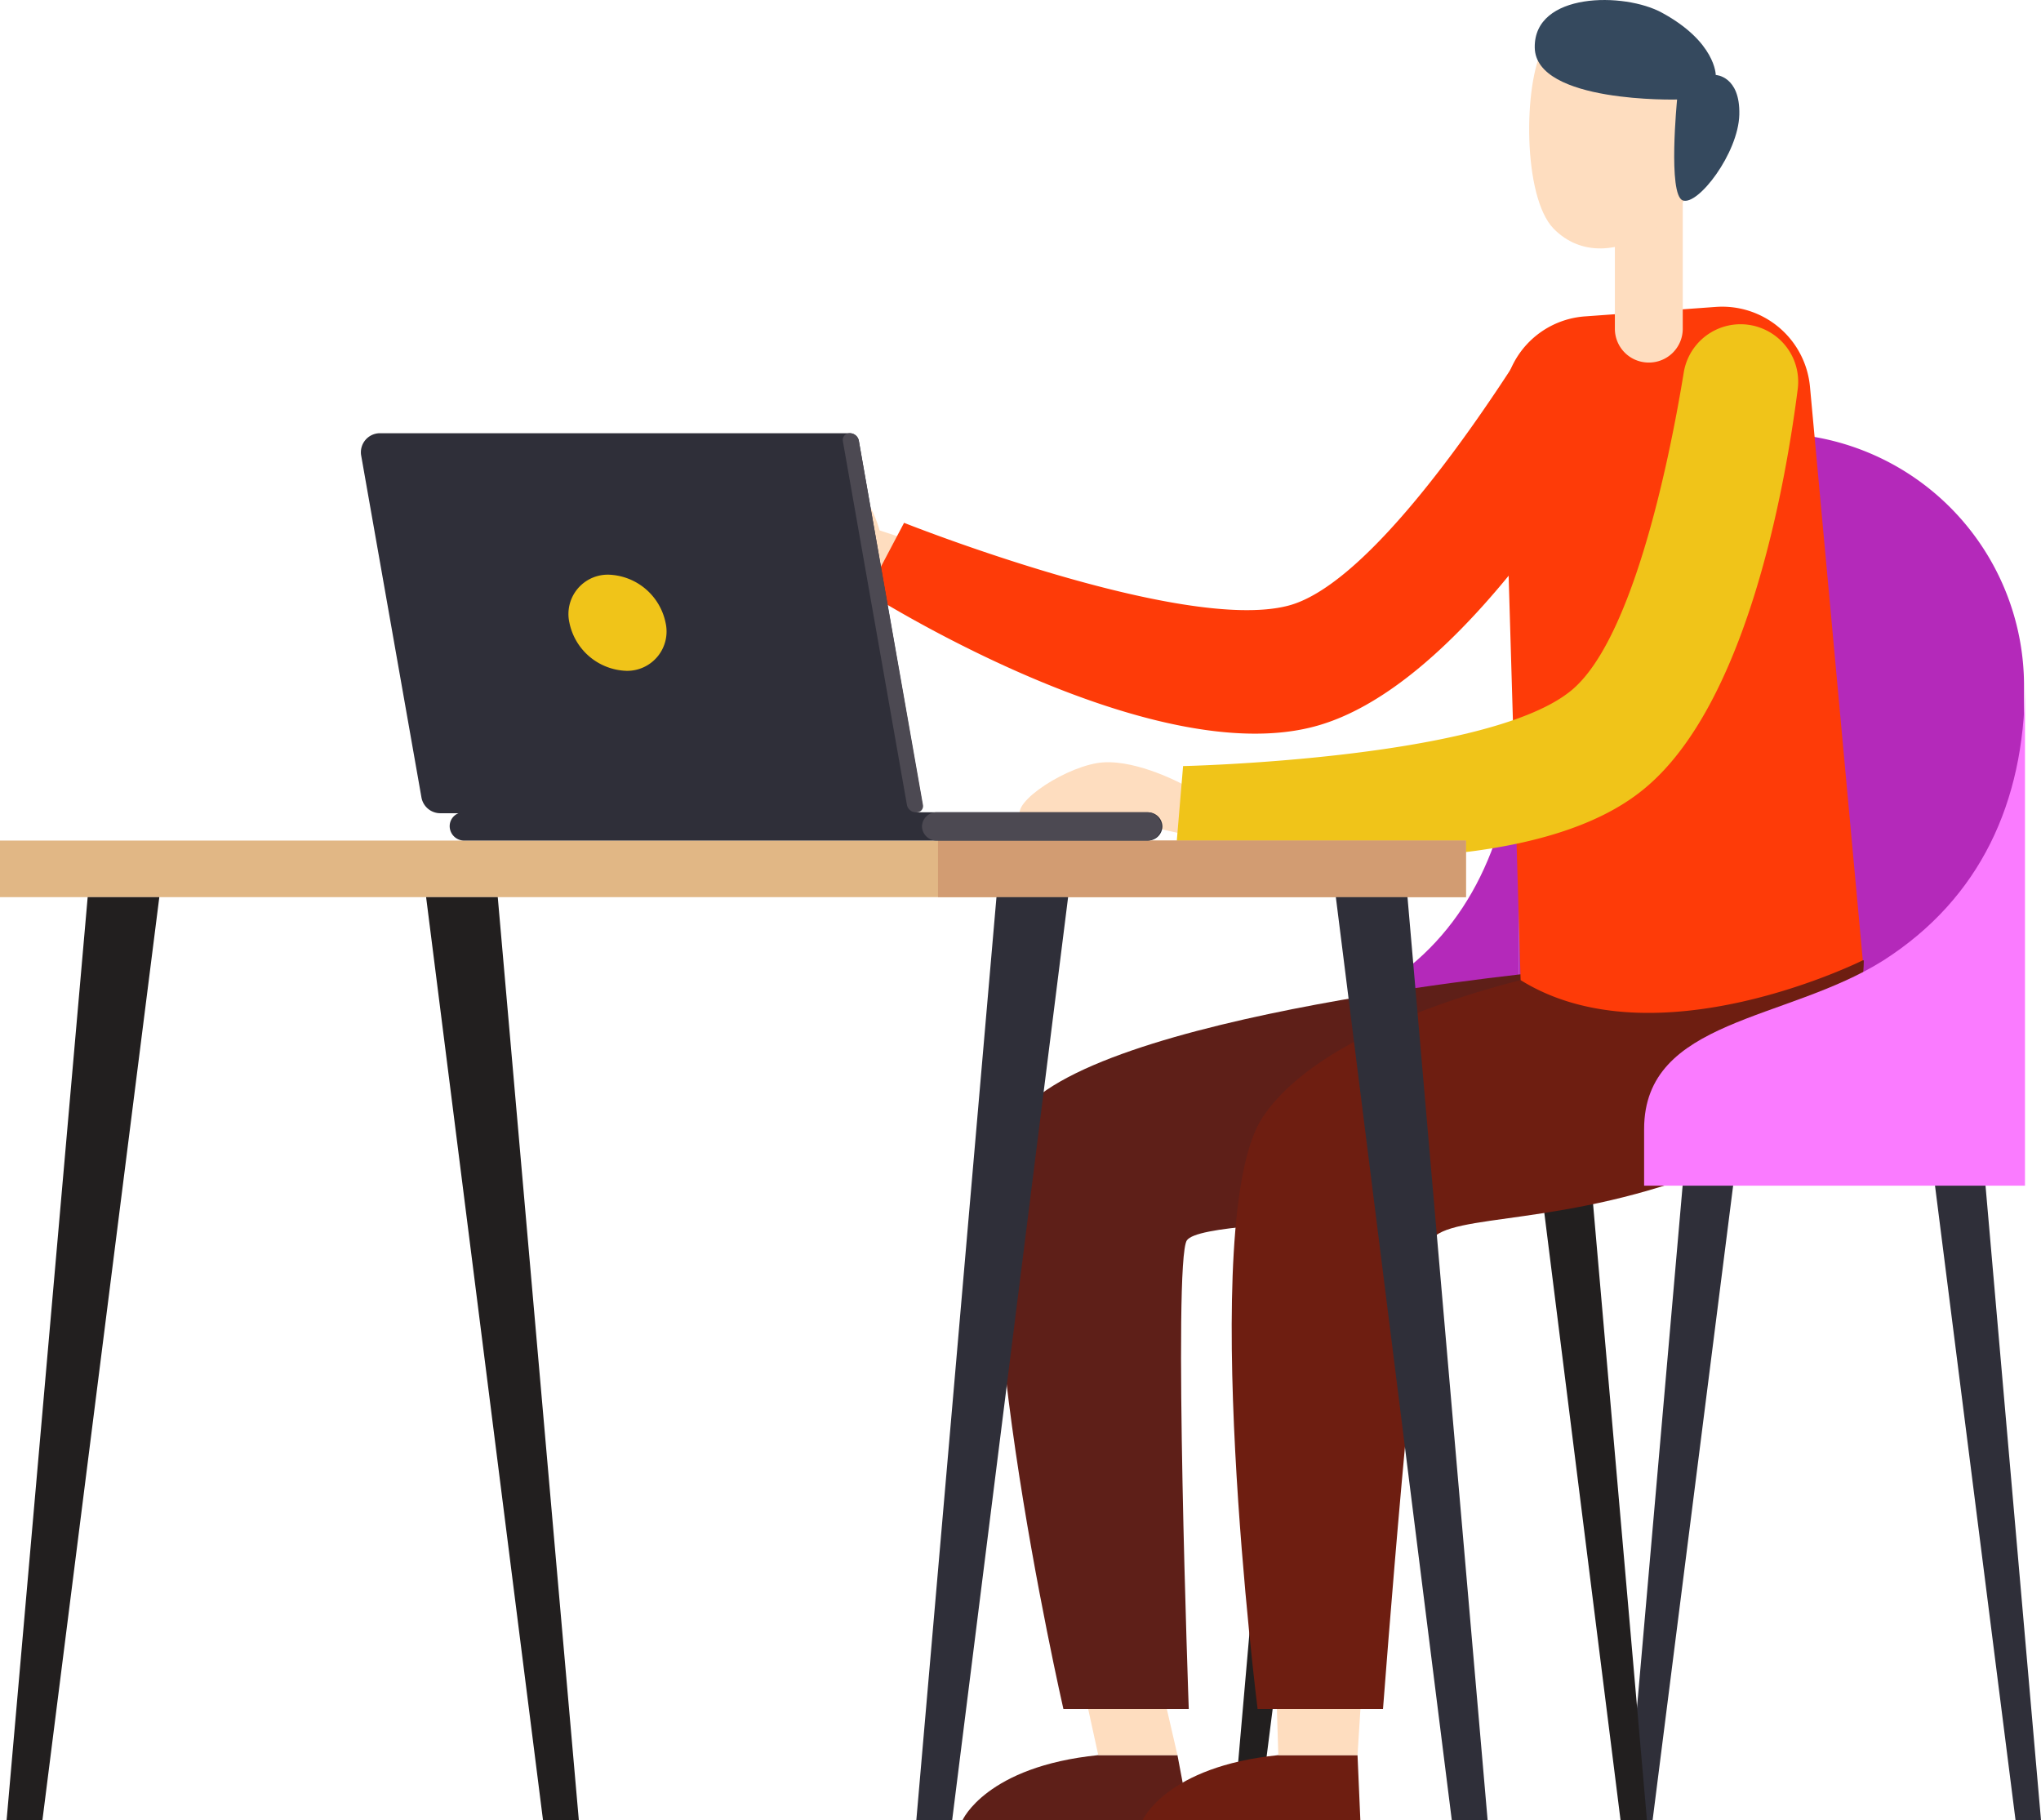 <svg id="Group_1169" data-name="Group 1169" xmlns="http://www.w3.org/2000/svg" width="297.306" height="265.107" viewBox="0 0 297.306 265.107">
  <g id="Group_1160" data-name="Group 1160" transform="translate(179.62 63.103)">
    <g id="Group_1158" data-name="Group 1158" transform="translate(57.401 104.641)">
      <path id="Path_4194" data-name="Path 4194" d="M607.614,454.1,599.1,551.463h3.708L615.167,454.1Z" transform="translate(-599.1 -454.1)" fill="#2f2f39"/>
      <path id="Path_4195" data-name="Path 4195" d="M638.853,454.1l8.514,97.363h-3.708L631.3,454.1Z" transform="translate(-587.082 -454.1)" fill="#2f2f39"/>
    </g>
    <g id="Group_1159" data-name="Group 1159" transform="translate(0 104.641)">
      <path id="Path_4196" data-name="Path 4196" d="M565.814,454.1,557.3,551.463h3.708L573.367,454.1Z" transform="translate(-557.3 -454.1)" fill="#221f1f"/>
      <path id="Path_4197" data-name="Path 4197" d="M597.053,454.1l8.514,97.363h-3.845L589.5,454.1Z" transform="translate(-545.282 -454.1)" fill="#221f1f"/>
    </g>
    <rect id="Rectangle_2463" data-name="Rectangle 2463" width="113.43" height="8.239" transform="translate(1.785 101.208)" fill="#bdc3c7"/>
    <path id="Path_4198" data-name="Path 4198" d="M587.6,414.7v64.4h73.606V414.7a36.8,36.8,0,0,0-36.8-36.8h0A36.8,36.8,0,0,0,587.6,414.7Z" transform="translate(-545.991 -377.9)" fill="#b429ba"/>
    <path id="Path_4199" data-name="Path 4199" d="M598.424,404.7c0,16.891-4.532,30.9-14.831,39.961S558.6,453.175,558.6,469.242h39.824Z" transform="translate(-556.815 -367.897)" fill="#b429ba"/>
  </g>
  <g id="Group_1163" data-name="Group 1163" transform="translate(105.875 0)">
    <path id="Path_4200" data-name="Path 4200" d="M559.91,518.1l1.785,9.475H528.6s3.433-7.827,19.775-9.475Z" transform="translate(-494.268 -262.469)" fill="#5e1f18"/>
    <path id="Path_4201" data-name="Path 4201" d="M555.916,524.408,550.561,501.2H539.3l5.081,23.208Z" transform="translate(-490.274 -268.777)" fill="#feddbf"/>
    <path id="Path_4202" data-name="Path 4202" d="M658.4,433.8s.549,21.148-21.422,30.074-74.155,6.592-77.039,10.711c-2.06,3.021.275,68.25.275,68.25H541.952s-16.342-71.408-6.729-86.1c10.025-15.243,79.648-21.56,79.648-21.56Z" transform="translate(-492.926 -293.933)" fill="#5e1f18"/>
    <g id="Group_1161" data-name="Group 1161" transform="translate(60.561 139.867)">
      <path id="Path_4203" data-name="Path 4203" d="M579.01,518.1l.412,9.475H547.7s3.433-7.827,19.775-9.475Z" transform="translate(-547.7 -402.336)" fill="#6e1e11"/>
      <path id="Path_4204" data-name="Path 4204" d="M573.859,525.192l1.648-26.091H561.5l.824,26.091Z" transform="translate(-542.549 -409.427)" fill="#feddbf"/>
      <path id="Path_4205" data-name="Path 4205" d="M649.224,433.8s.549,21.148-21.422,30.074-38.863,6.592-41.609,10.711c-2.06,3.021-7,68.25-7,68.25H560.925s-8.926-71.408.687-86.1c10.025-15.243,44.218-21.56,44.218-21.56Z" transform="translate(-544.172 -433.8)" fill="#6e1e11"/>
    </g>
    <g id="Group_1162" data-name="Group 1162" transform="translate(0 48.097)">
      <path id="Path_4206" data-name="Path 4206" d="M541.227,396.032l-15.38-5.081s-1.51-6.317-6.866-9.475.549,6.317.549,6.317-15.655-9.063-15.93-3.57c-.137,5.493,10.849,14.144,19.637,13.458l17.3,5.218Z" transform="translate(-503.599 -361.801)" fill="#feddbf"/>
      <path id="Path_4207" data-name="Path 4207" d="M626.3,369.207a8.541,8.541,0,0,0-12.909,1.648c-7.827,12.222-22.8,33.507-33.644,36.253-15.518,3.982-55.891-12.084-55.891-12.084L518.5,405.186s41.334,26.366,65.641,19.363c18.676-5.356,36.528-32.683,43.669-44.9a8.517,8.517,0,0,0-1.51-10.437Z" transform="translate(-498.038 -366.973)" fill="#fe3b08"/>
    </g>
    <path id="Path_4208" data-name="Path 4208" d="M568.5,414.864l-10.162,1.1s-6.317-3.433-11.4-3.158-13.732,5.9-12.085,7.965,7.278-1.1,12.359,0,10.574,2.334,10.574,2.334l10.711,1.1Z" transform="translate(-492.01 -301.775)" fill="#feddbf"/>
    <path id="Path_4209" data-name="Path 4209" d="M588.475,462.56,586,379.067a12.766,12.766,0,0,1,11.947-13.183l18.951-1.373a12.843,12.843,0,0,1,13.732,11.673l7.69,83.493S608.112,474.782,588.475,462.56Z" transform="translate(-472.847 -319.809)" fill="#fe3b08"/>
    <path id="Path_4210" data-name="Path 4210" d="M607.687,349.3v24.032a4.923,4.923,0,0,1-4.944,4.944h0a4.923,4.923,0,0,1-4.944-4.944V349.3Z" transform="translate(-468.44 -325.472)" fill="#feddbf"/>
    <path id="Path_4211" data-name="Path 4211" d="M590.757,338.365c5.493-10.3,26.229-3.708,25.13,10.3-.961,14.007-15.655,24.169-23.62,16.067C587.736,360.062,587.873,343.583,590.757,338.365Z" transform="translate(-471.833 -331.427)" fill="#feddbf"/>
    <path id="Path_4212" data-name="Path 4212" d="M589.3,338.886c-.137-8.1,13.046-8.1,18.539-5.081,7.827,4.257,7.827,9.063,7.827,9.063s3.57.137,3.433,5.768-6.042,13.32-8.239,12.5-.824-14.694-.824-14.694S589.438,346.988,589.3,338.886Z" transform="translate(-471.613 -331.948)" fill="#35495e"/>
    <path id="Path_4213" data-name="Path 4213" d="M636.3,366.836a8.382,8.382,0,0,0-11.123,6.591c-2.335,14.282-7.828,39.824-16.754,46.553-12.634,9.75-56.166,10.711-56.166,10.711l-.961,11.4s48.475,7.965,67.975-7.965c15.106-12.222,20.736-44.356,22.521-58.363a8.363,8.363,0,0,0-5.493-8.926Z" transform="translate(-485.795 -319.114)" fill="#f0c419"/>
  </g>
  <g id="Group_1167" data-name="Group 1167" transform="translate(0 122.427)">
    <rect id="Rectangle_2464" data-name="Rectangle 2464" width="213.539" height="8.239" fill="#e1b785"/>
    <rect id="Rectangle_2465" data-name="Rectangle 2465" width="76.901" height="8.239" transform="translate(136.637)" fill="#d29c72"/>
    <g id="Group_1165" data-name="Group 1165" transform="translate(0.961 8.239)">
      <g id="Group_1164" data-name="Group 1164">
        <path id="Path_4214" data-name="Path 4214" d="M439.01,427.1,427.2,561.54h5.218L449.446,427.1Z" transform="translate(-427.2 -427.1)" fill="#221f1f"/>
        <path id="Path_4215" data-name="Path 4215" d="M482.137,427.1l11.81,134.44h-5.218L471.7,427.1Z" transform="translate(-410.591 -427.1)" fill="#221f1f"/>
      </g>
    </g>
    <g id="Group_1166" data-name="Group 1166" transform="translate(133.479 8.239)">
      <path id="Path_4216" data-name="Path 4216" d="M535.373,427.1,523.7,561.54h5.218L545.809,427.1Z" transform="translate(-523.7 -427.1)" fill="#2f2f39"/>
      <path id="Path_4217" data-name="Path 4217" d="M578.637,427.1l11.672,134.44h-5.218L568.2,427.1Z" transform="translate(-507.091 -427.1)" fill="#2f2f39"/>
    </g>
  </g>
  <g id="Group_1168" data-name="Group 1168" transform="translate(52.56 63.103)">
    <path id="Path_4218" data-name="Path 4218" d="M474.2,420.16h0a2.112,2.112,0,0,0,2.06,2.06h99.7a2.112,2.112,0,0,0,2.06-2.06h0a2.112,2.112,0,0,0-2.06-2.06h-99.7A2.022,2.022,0,0,0,474.2,420.16Z" transform="translate(-461.256 -362.896)" fill="#2f2f39"/>
    <path id="Path_4219" data-name="Path 4219" d="M524.3,420.16h0a2.112,2.112,0,0,0,2.06,2.06H557.12a2.112,2.112,0,0,0,2.06-2.06h0a2.112,2.112,0,0,0-2.06-2.06H526.36A2.112,2.112,0,0,0,524.3,420.16Z" transform="translate(-442.557 -362.896)" fill="#4c4952"/>
    <path id="Path_4220" data-name="Path 4220" d="M464.81,381.058l8.789,49.849a2.793,2.793,0,0,0,2.746,2.335h68.8a1.449,1.449,0,0,0,1.373-1.648l-9.2-52.6a1.337,1.337,0,0,0-1.373-1.1H467.556A2.781,2.781,0,0,0,464.81,381.058Z" transform="translate(-464.774 -377.9)" fill="#2f2f39"/>
    <path id="Path_4221" data-name="Path 4221" d="M515.9,379l9.338,53.007a1.337,1.337,0,0,0,1.373,1.1h0a.906.906,0,0,0,.961-1.1L518.235,379a1.337,1.337,0,0,0-1.373-1.1h0A.979.979,0,0,0,515.9,379Z" transform="translate(-445.692 -377.9)" fill="#4c4952"/>
    <path id="Path_4222" data-name="Path 4222" d="M492.7,392.9a5.731,5.731,0,0,0-5.768,7,8.767,8.767,0,0,0,8.239,7,5.731,5.731,0,0,0,5.768-7A8.767,8.767,0,0,0,492.7,392.9Z" transform="translate(-456.546 -372.301)" fill="#f0c419"/>
  </g>
  <path id="Path_4223" data-name="Path 4223" d="M635.78,444.624c-14.144,8.926-34.88,8.514-34.88,24.581v8.239h55.479V404.8C656.242,421.554,649.925,435.561,635.78,444.624Z" transform="translate(-361.407 -304.757)" fill="#fa7bff"/>
</svg>
